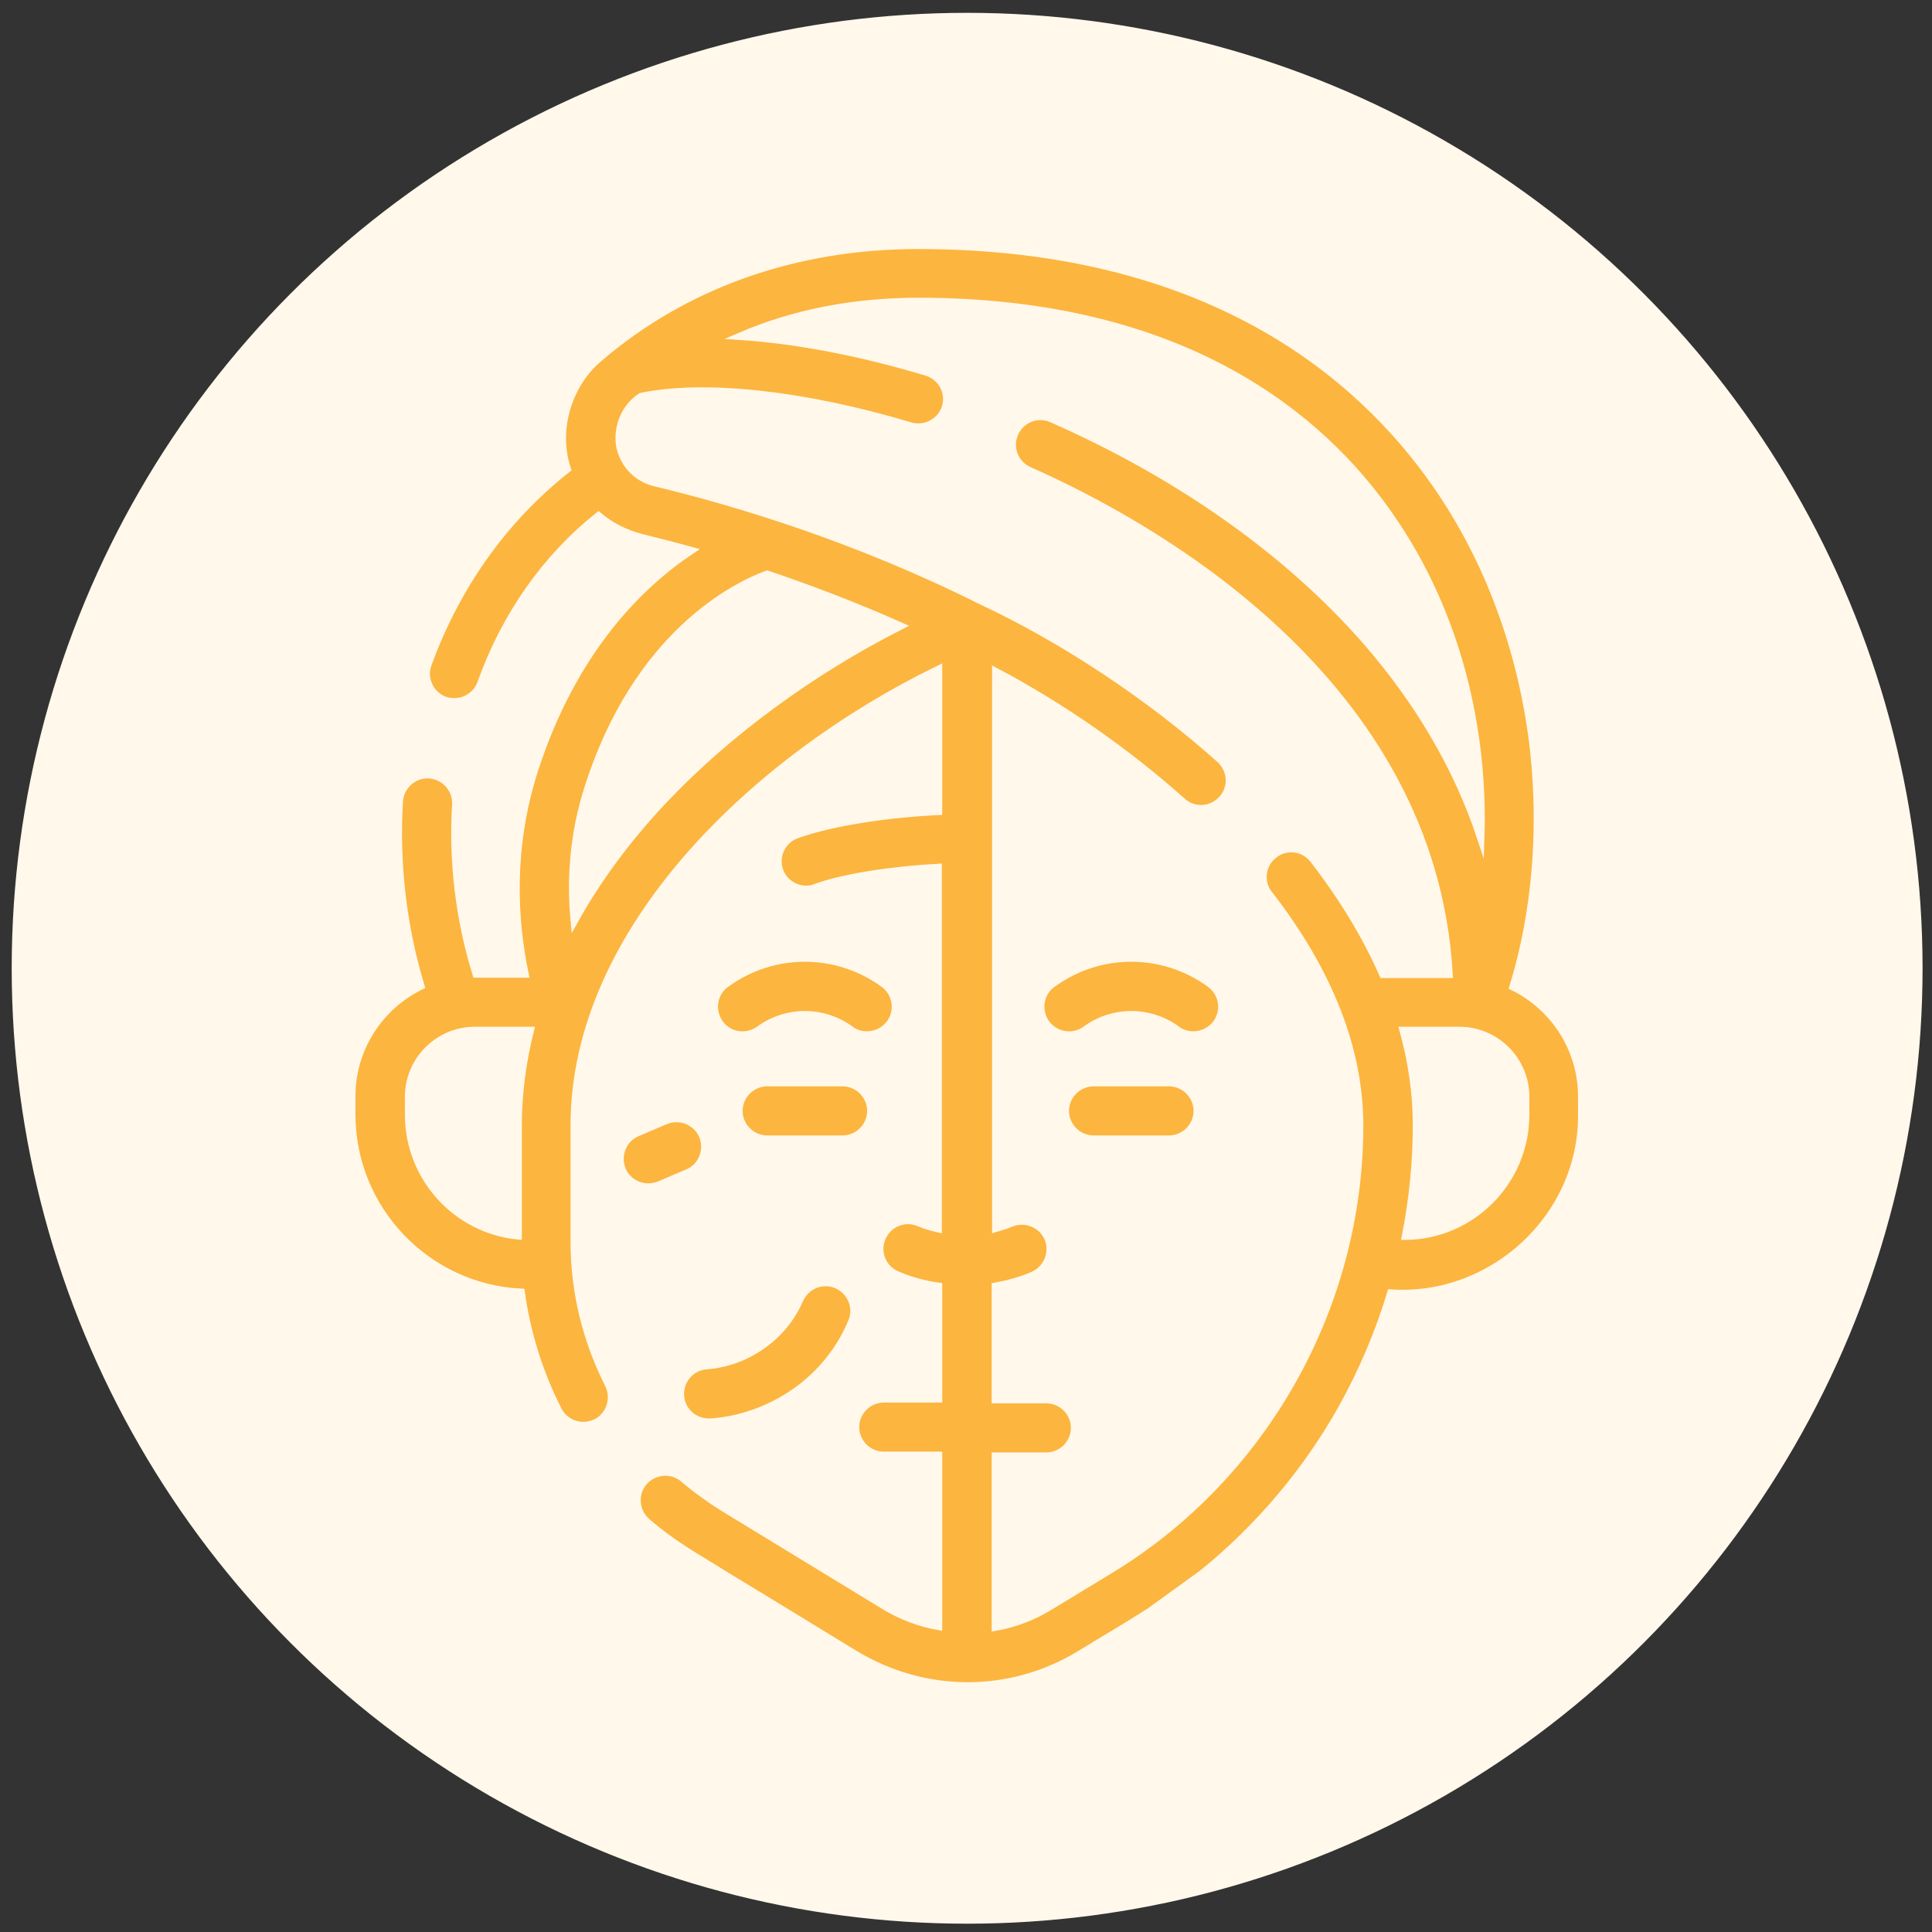<svg xmlns="http://www.w3.org/2000/svg" xmlns:xlink="http://www.w3.org/1999/xlink" id="Capa_1" x="0px" y="0px" viewBox="0 0 512 512" style="enable-background:new 0 0 512 512;" xml:space="preserve"><rect x="0" y="0" width="512" height="512" fill="#333333" stroke="none"/> <style type="text/css"> .st0{fill:#FFF8EB;stroke:#FFF8EB;stroke-miterlimit:10;} .st1{fill:#FCB53E;stroke:#FFF8EB;stroke-width:2;stroke-miterlimit:10;} </style> <circle class="st0" cx="256.3" cy="256.6" r="252.7"></circle> <g> <path class="st1" d="M304.7,427.1l14.1-10.2c14.9-12.1,27.5-27,36.9-43.8c5.4-9.7,9.7-19.9,12.9-30.4c26.8,1.8,50.7-20,50.6-47.2 v-4.8c0-12.8-7.4-23.9-18.2-29.2c5.9-19.1,7.8-41,5.5-62.4c-2.9-26.1-11.9-50.7-26.1-71c-20.1-28.8-60.2-63.1-137.1-63.1 c-32.6,0-61.9,10.4-84.8,30.1c-7.8,6.7-11.7,18.6-8.2,29.2c-16.6,13.1-29.3,30.8-36.9,51.7c-1.4,3.9,0.6,8.2,4.5,9.6 c0.8,0.3,1.7,0.4,2.5,0.4c3.1,0,6-1.9,7.1-5c6.4-17.9,17.1-33.1,31.1-44.3c3.2,2.7,7.1,4.7,11.4,5.8c4,1,8.4,2.1,13.1,3.4 c-13.5,9-31.2,26.3-41.5,58.2c-6.6,20.6-5.5,39.6-2.5,54h-12.9c-4.5-14.5-6.3-29.9-5.4-44.8c0.3-4.1-2.9-7.7-7-8 c-4.1-0.3-7.7,2.9-8,7c-1,16.3,0.9,33.1,5.7,49c-10.8,5.3-18.3,16.4-18.3,29.2v4.8c0,25.3,20,46,44.9,47.2 c1.5,10.8,4.8,21.4,9.8,31.2c1.3,2.6,4,4.1,6.7,4.1c1.2,0,2.3-0.3,3.4-0.8c3.7-1.9,5.1-6.4,3.3-10.1c-5.9-11.6-9.1-24.6-9.1-37.6 v-31.1c0-51.7,48.2-97.3,96.5-120.8v37.6c-12.7,0.6-27.9,2.7-37.6,6.2c-3.9,1.4-5.9,5.7-4.5,9.6c1.1,3,4,4.9,7,4.9 c0.9,0,1.7-0.1,2.6-0.5c8-2.9,21.3-4.7,32.4-5.3v95.7c-1.7-0.4-3.5-0.9-5.1-1.6c-3.8-1.6-8.2,0.2-9.8,4.1c-1.6,3.8,0.2,8.2,4.1,9.8 c3.5,1.5,7.2,2.5,10.9,3v29.8h-14.5c-4.1,0-7.5,3.4-7.5,7.5s3.4,7.5,7.5,7.5h14.5v45.3c-5.1-0.9-10.1-2.8-14.6-5.6l-42.3-25.8 c-3.7-2.3-7.3-4.9-10.6-7.7c-3.1-2.7-7.9-2.3-10.6,0.8c-2.7,3.1-2.3,7.9,0.8,10.6c3.9,3.4,8.2,6.4,12.6,9.1l9.6,5.9l14.3,8.7 l18.5,11.3c9.2,5.6,19.6,8.5,30,8.5c10.4,0,20.7-2.8,30-8.5C293.7,433.8,297.5,431.7,304.7,427.1z M137.3,298.2v29.3 c-16.3-1.6-29-15.4-29-32.1v-4.8c0-9.6,7.9-17.5,17.5-17.5h14.7C138.4,281.5,137.3,289.9,137.3,298.2z M404.3,290.6v4.8 c0,17.6-14.2,32-31.8,32.2c1.9-9.7,2.9-19.5,2.9-29.4c0-8.4-1.2-16.7-3.5-25.1h14.9C396.4,273.1,404.3,281,404.3,290.6z M175.8,212.1c-9.6,10.2-17.5,20.9-23.6,31.9c-1-10.4-0.4-22.5,3.7-35.3c13-40.7,39-53.4,47.4-56.5c11,3.7,22.9,8.2,35.3,13.7 C215.1,177.8,192.7,194.2,175.8,212.1z M263.8,431.2v-45.3h13.5c4.1,0,7.5-3.4,7.5-7.5s-3.4-7.5-7.5-7.5h-13.5v-30 c3.3-0.6,6.7-1.5,9.9-2.9c3.8-1.6,5.6-6,4.1-9.8c-1.6-3.8-6-5.6-9.8-4.1c-1.4,0.6-2.7,1-4.1,1.4V178c17.4,9.2,34.9,21.4,49.4,34.4 c3.1,2.8,7.8,2.5,10.6-0.6c2.8-3.1,2.5-7.8-0.6-10.6c-18.5-16.6-41.6-31.9-63.5-42.1c0,0,0,0,0,0c-33.4-16.7-65.3-26.2-86.2-31.2 c-4.6-1.1-8.1-4.6-9.2-9.2c-1-4.3,0.5-10.3,5.5-13.6c16.8-3.5,43.4-0.6,71.3,7.8c0.7,0.2,1.4,0.3,2.2,0.3c3.2,0,6.2-2.1,7.2-5.3 c1.2-4-1.1-8.1-5-9.3c-17.6-5.3-34.5-8.5-49.4-9.5c14.2-6.1,30-9.2,47.2-9.2c70.5,0,106.8,30.8,124.8,56.7 c18.5,26.5,25.1,57.6,24.2,85.3c-6.2-18.6-16.5-36.2-30.8-52.5C341,146,312.4,125.8,278.8,111c-3.8-1.7-8.2,0-9.9,3.8 c-1.7,3.8,0,8.2,3.8,9.9c32.5,14.4,106.9,55.6,111.3,133.5h-17.5c-4.5-10.2-10.6-20.3-18.4-30.4c-2.5-3.3-7.3-3.9-10.5-1.3 c-3.3,2.5-3.9,7.3-1.3,10.5c15.9,20.5,24,41.1,24,61.3c0,47.8-25.3,92.9-66.1,117.7v0l-15.8,9.6 C273.9,428.4,268.9,430.3,263.8,431.2z"></path> <path class="st1" d="M287.7,272.9c7.2-5.3,17-5.3,24.2,0c1.3,1,2.9,1.4,4.4,1.4c2.3,0,4.6-1.1,6.1-3.1c2.4-3.4,1.7-8-1.7-10.5 c-12.5-9.1-29.3-9.1-41.8,0c-3.4,2.4-4.1,7.1-1.7,10.5C279.7,274.6,284.4,275.3,287.7,272.9z"></path> <path class="st1" d="M235.9,271.2c2.4-3.4,1.7-8-1.7-10.5c-12.5-9.1-29.3-9.1-41.8,0c-3.4,2.4-4.1,7.1-1.7,10.5 c2.4,3.4,7.1,4.1,10.5,1.7c7.2-5.3,17-5.3,24.2,0c1.3,1,2.9,1.4,4.4,1.4C232.1,274.3,234.4,273.2,235.9,271.2z"></path> <path class="st1" d="M309.8,286.9h-20c-4.1,0-7.5,3.4-7.5,7.5s3.4,7.5,7.5,7.5h20c4.1,0,7.5-3.4,7.5-7.5S313.9,286.9,309.8,286.9z"></path> <path class="st1" d="M223.3,286.9h-20c-4.1,0-7.5,3.4-7.5,7.5s3.4,7.5,7.5,7.5h20c4.1,0,7.5-3.4,7.5-7.5S227.4,286.9,223.3,286.9z"></path> <path class="st1" d="M180.3,370c0.3,3.9,3.6,6.9,7.5,6.9c0.2,0,0.4,0,0.6,0c5.8-0.4,14.4-2.3,22.9-8.4c8-5.8,12.3-13,14.4-18.1 c1.7-3.8-0.1-8.2-3.9-9.9c-3.8-1.7-8.2,0.1-9.9,3.9c-1.4,3.3-4.3,8.1-9.6,11.9c-5.6,4.1-11.3,5.3-15.1,5.6 C183.1,362.2,180,365.8,180.3,370L180.3,370z"></path> <path class="st1" d="M176.3,297l-7.5,3.2c-3.8,1.6-5.5,6.1-3.9,9.9c1.2,2.8,4,4.5,6.9,4.5c1,0,2-0.2,3-0.6l7.5-3.2 c3.8-1.6,5.5-6.1,3.9-9.9C184.5,297.1,180.1,295.4,176.3,297L176.3,297z"></path> </g> </svg>
